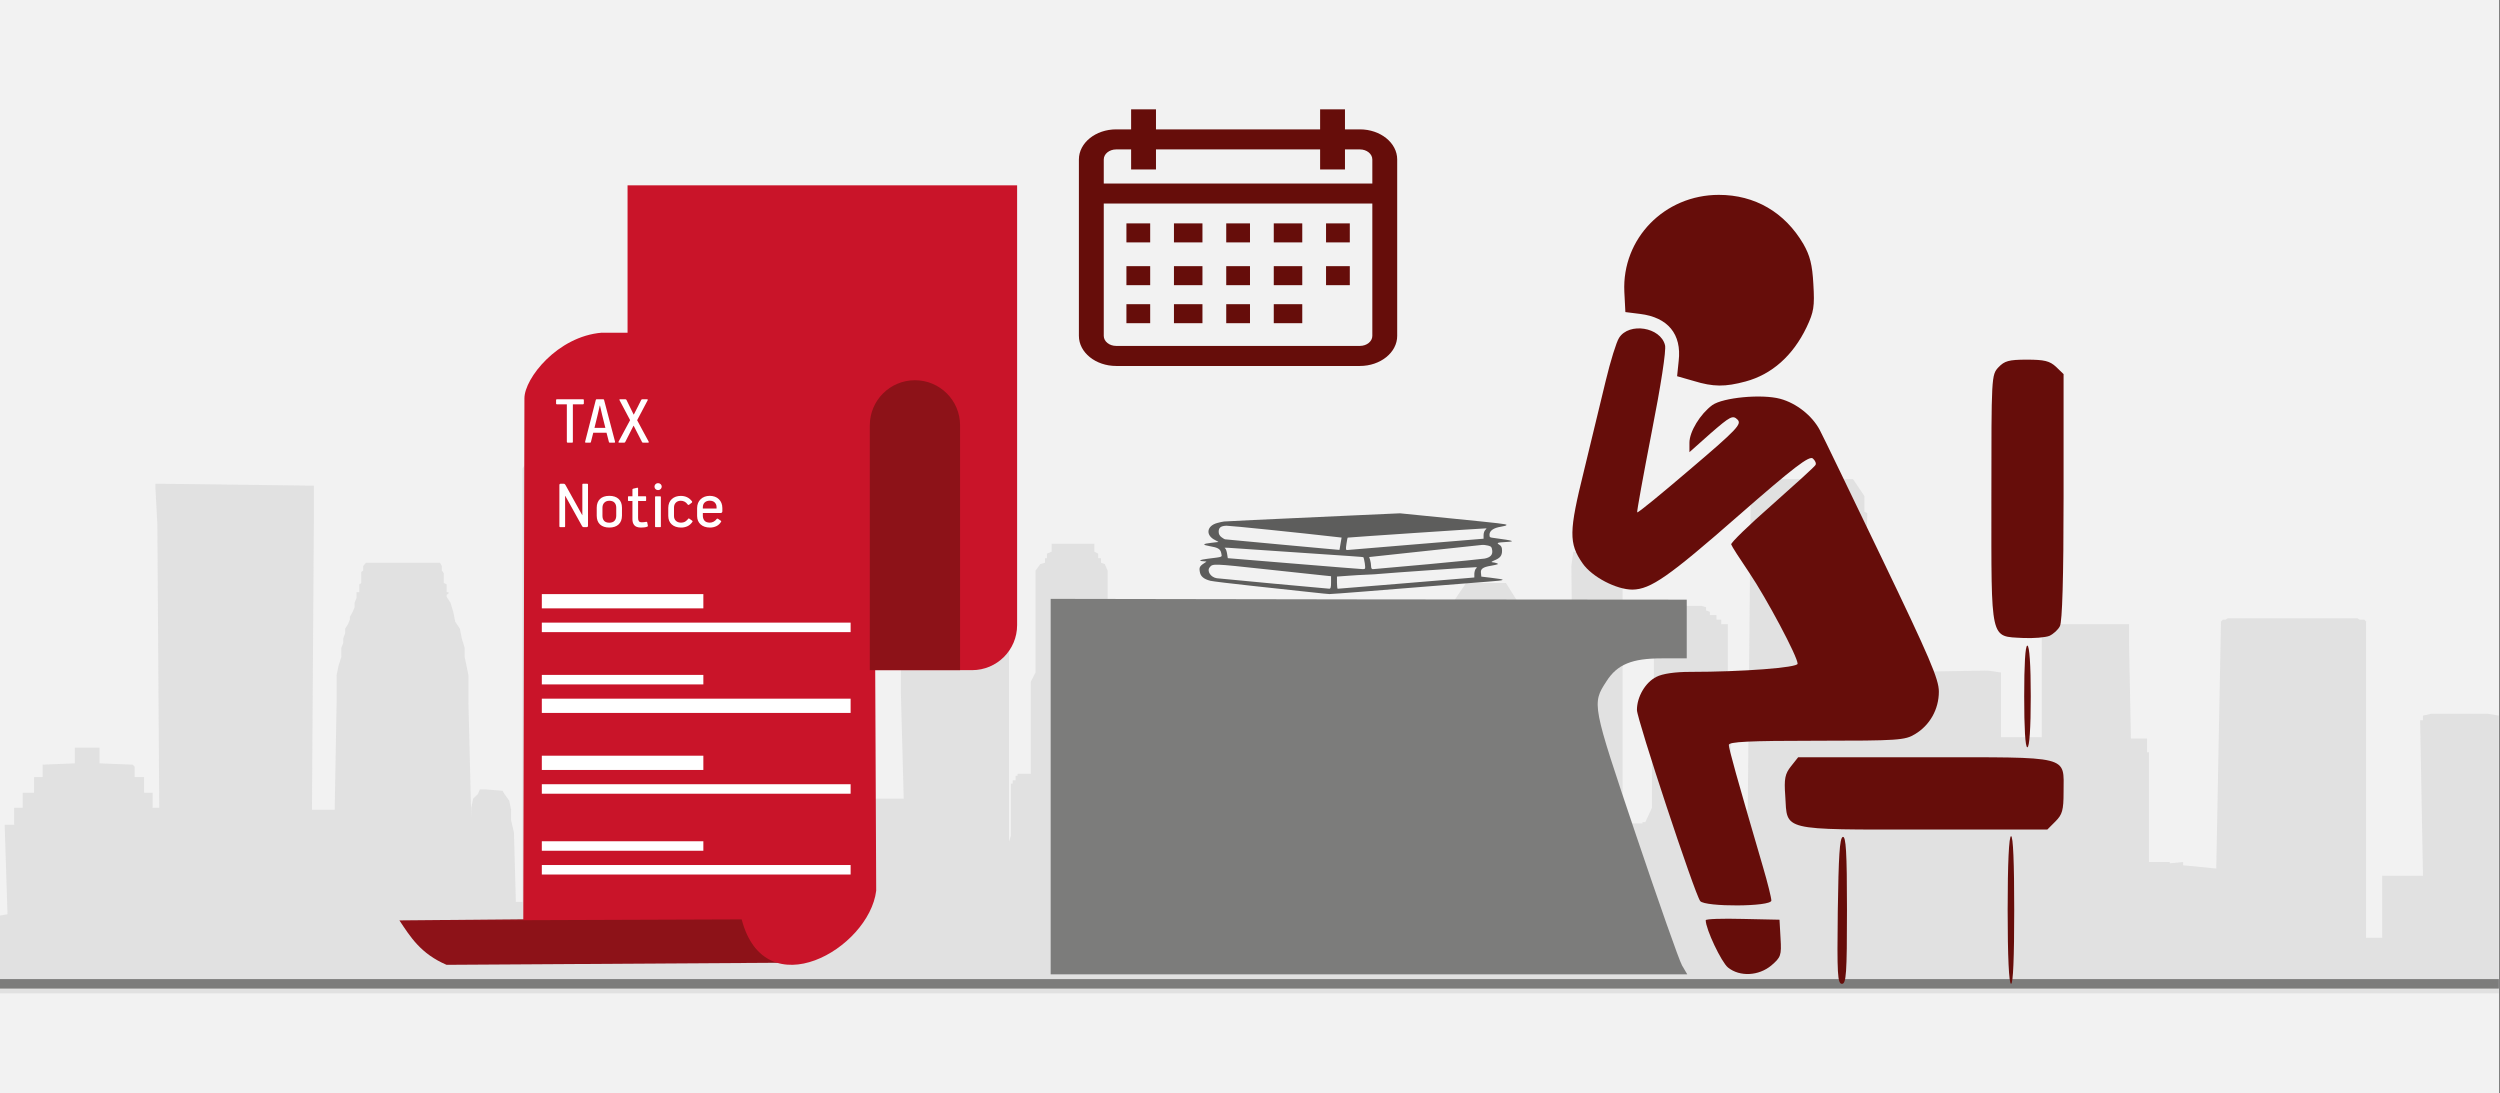 <svg width="526" height="230" xmlns="http://www.w3.org/2000/svg" xmlns:xlink="http://www.w3.org/1999/xlink" overflow="hidden"><rect width="100%" height="100%" fill="#808080" stroke="none"/><defs><clipPath id="clip0"><path d="M0 0 526 0 526 230 0 230Z" fill-rule="evenodd" clip-rule="evenodd"/></clipPath></defs><g clip-path="url(#clip0)"><rect x="0" y="0" width="525.239" height="230" fill="#FFFFFF" transform="scale(1.001 1)"/><rect x="0" y="0" width="525.239" height="230" fill="#F2F2F2" transform="scale(1.001 1)"/><path d="M531.23 111.625 531.23 54.575 528.838 54.163 517.077 54.163 515.283 54.575 515.283 54.575 515.283 55.538 514.685 55.538 514.685 55.813 515.283 88.255 509.503 88.255 506.712 88.255 506.712 101.315 503.323 101.315 503.323 35.055 503.323 34.78 502.924 34.367 501.928 34.367 501.529 34.093 500.134 34.093 499.137 34.093 476.612 34.093 475.217 34.093 474.22 34.093 473.821 34.367 473.223 34.367 472.825 34.78 471.828 86.743 464.851 86.056 464.851 85.369 462.061 85.644 462.061 85.369 461.463 85.369 461.064 85.369 460.067 85.369 459.071 85.369 458.672 85.369 457.675 85.369 457.675 62.274 457.276 62.274 457.276 59.387 456.878 59.387 453.888 59.387 453.489 39.316 453.489 36.017 453.489 35.33 453.09 35.33 435.549 35.33 435.15 35.33 435.15 36.017 435.15 39.316 435.15 59.112 434.752 59.112 431.363 59.112 427.575 59.112 426.579 59.112 426.579 45.502 423.788 45.09 397.874 45.502 398.472 11.96 397.874 11.685 397.874 10.998 397.874 9.76 397.874 8.386 395.482 4.811 394.685 4.811 376.346 4.811 374.951 5.499 374.353 6.186 374.353 7.423 374.353 8.798 374.353 9.76 373.954 9.76 373.954 10.723 373.356 74.646 369.768 69.422 369.768 57.737 369.17 51.001 369.17 35.33 367.775 35.33 367.775 35.33 367.775 34.367 366.778 34.367 366.778 34.367 366.778 33.405 365.981 33.405 365.383 33.405 365.383 32.718 364.585 32.443 364.585 32.443 364.585 31.756 363.589 31.48 359.403 31.48 357.808 31.756 357.808 32.443 357.808 32.443 357.011 32.718 357.011 33.405 357.011 33.405 355.615 33.405 356.014 34.367 355.615 34.367 354.619 34.367 354.619 35.33 354.619 35.33 353.622 35.33 353.622 51.001 353.223 57.737 353.223 73.959 351.828 76.983 351.23 76.983 351.23 77.258 349.834 77.258 349.834 77.258 348.04 77.258 348.04 77.258 347.044 77.258 347.044 36.017 347.044 21.72 336.678 20.071 336.28 23.095 336.678 59.387 331.097 59.387 331.097 58.15 331.097 58.15 331.097 55.538 331.097 55.538 331.496 55.538 331.496 55.538 332.094 55.538 332.094 55.538 332.094 55.538 332.094 39.591 332.094 39.316 332.094 39.316 332.094 39.316 331.496 39.316 331.496 39.316 331.097 39.316 331.097 39.316 330.499 39.316 330.499 39.316 330.499 39.316 322.525 26.669 314.153 26.669 305.582 39.316 305.582 39.316 305.582 39.316 305.582 39.316 305.582 39.316 305.183 39.316 305.183 39.316 304.585 39.591 304.585 39.591 304.585 39.591 304.585 55.538 304.585 55.538 304.585 55.538 304.585 55.813 305.183 55.813 305.582 55.813 305.582 55.813 305.582 58.425 305.582 58.425 305.582 58.425 305.582 87.706 303.788 87.706 303.788 101.315 302.393 101.315 302.393 97.053 301.396 97.053 301.396 74.921 302.393 74.921 302.393 47.702 300.997 47.702 300.997 38.629 299.004 38.354 299.004 38.354 299.004 37.942 298.605 37.942 298.605 37.942 298.007 37.942 298.007 37.942 297.608 37.942 297.608 37.667 297.21 37.667 296.612 37.667 296.213 37.667 295.814 37.667 294.419 37.254 292.426 37.667 292.426 37.667 292.027 37.667 291.429 37.667 291.03 37.667 291.03 37.667 290.632 37.942 290.034 37.942 290.034 37.942 289.635 37.942 289.635 37.942 289.635 38.354 289.635 38.354 287.642 38.629 287.642 47.702 286.246 47.702 286.246 74.921 287.243 74.921 287.243 97.053 284.054 97.053 284.054 78.908 276.479 78.908 275.482 78.908 275.482 79.87 275.482 79.87 273.09 79.87 271.695 79.87 271.695 75.608 270.698 75.608 270.698 70.384 269.303 70.384 269.303 70.384 269.303 70.384 269.303 70.384 268.904 70.384 268.904 70.384 268.505 70.384 268.505 70.384 267.907 70.384 267.907 70.384 267.509 70.384 267.509 70.384 266.911 70.384 265.515 70.384 264.718 70.384 264.718 67.498 262.725 67.498 260.333 67.498 260.333 72.447 260.333 72.447 259.535 72.447 259.535 76.983 258.539 76.983 258.539 79.183 258.14 79.183 258.14 79.183 257.542 79.183 257.542 79.183 257.542 77.258 255.748 77.258 255.748 75.608 255.748 75.333 253.755 75.608 253.755 66.81 246.379 67.223 246.379 77.258 245.382 77.258 245.382 101.315 245.382 101.315 245.382 90.593 241.595 90.593 241.595 77.533 240.2 70.797 239.602 47.427 238.804 45.502 238.804 24.057 238.206 22.683 237.409 22.407 237.409 21.72 237.409 21.445 236.811 21.445 236.811 20.483 236.811 20.483 236.014 20.071 236.014 18.833 236.014 18.421 235.416 18.421 227.442 18.421 227.044 18.421 227.044 18.833 227.044 20.071 226.047 20.483 226.047 20.483 226.047 21.445 225.648 21.445 225.648 21.72 225.648 22.407 224.652 22.683 223.655 24.057 223.655 45.502 222.658 47.427 222.658 67.498 222.658 67.223 222.658 67.223 222.658 66.81 222.658 66.81 220.465 66.81 219.867 66.81 219.867 67.223 219.867 67.223 219.469 67.223 219.469 67.498 219.469 67.91 219.469 67.91 219.469 67.91 219.469 68.185 218.871 68.185 218.871 68.185 218.871 68.872 218.472 68.872 218.472 68.872 218.472 79.87 218.073 81.107 218.073 49.627 218.073 47.702 218.073 43.166 218.073 43.166 218.073 41.516 218.073 38.354 210.897 38.354 210.897 37.942 210.1 37.942 210.1 38.354 203.921 38.354 203.522 37.667 202.525 37.667 202.525 38.354 195.947 38.354 195.947 41.516 195.947 43.166 195.349 43.166 195.349 47.702 195.349 49.627 195.947 72.034 187.376 72.034 186.977 72.034 186.977 73.684 186.977 73.684 181.794 74.371 181.794 78.908 178.406 78.495 176.014 78.495 176.014 68.46 176.014 68.46 176.014 46.465 173.821 44.128 173.821 44.128 173.821 42.478 173.821 42.203 151.097 42.478 151.097 84.131 148.306 84.131 148.306 84.681 145.117 83.169 145.117 12.647 144.12 12.372 142.724 11.685 139.934 11.41 136.545 10.998 132.758 10.998 130.964 10.998 130.964 4.811 129.967 0 126.18 0.275 122.392 0.275 119.602 0.962 117.209 1.237 116.213 1.925 115.814 2.612 115.814 12.922 115.814 93.754 115.415 93.754 114.419 93.754 114.02 79.183 113.422 76.571 113.422 74.371 113.023 72.447 112.027 71.072 111.628 70.384 108.239 70.109 106.844 70.109 106.445 71.072 105.449 72.034 105.05 73.959 105.05 76.296 104.452 51.964 104.452 50.039 104.452 50.039 104.452 49.627 104.452 47.977 104.452 46.052 104.053 44.128 103.655 42.203 103.655 40.279 103.057 38.354 102.658 36.292 101.661 34.78 101.263 32.718 100.665 30.793 99.867 29.556 99.867 29.144 100.266 28.869 100.266 28.594 100.266 28.594 100.266 28.594 99.867 28.594 99.867 28.181 99.867 27.631 99.867 26.944 99.269 26.669 99.269 25.982 99.269 25.569 99.269 25.02 99.269 24.607 98.871 24.057 98.871 23.645 98.871 23.095 98.472 22.407 82.924 22.407 82.326 23.095 82.326 23.37 82.326 24.057 81.927 24.332 81.927 25.02 81.927 25.569 81.927 25.982 81.927 26.669 81.528 26.944 81.528 27.631 81.528 27.906 81.528 28.594 80.93 28.594 80.93 29.831 80.532 30.793 80.532 31.756 80.133 32.718 79.535 33.818 79.535 34.367 79.136 35.33 78.538 36.292 78.538 37.254 78.14 38.354 78.14 39.316 77.741 40.279 77.741 42.203 77.143 44.128 76.744 46.052 76.744 47.977 76.744 50.039 76.744 50.314 76.744 51.964 76.346 74.371 71.562 74.371 71.96 13.61 71.96 6.186 38.671 5.774 38.671 6.736 39.07 14.297 39.468 73.959 38.073 73.959 38.073 70.797 38.073 70.797 38.073 70.797 38.073 70.797 38.073 70.797 36.279 70.797 36.279 67.91 36.279 67.91 36.279 67.498 36.279 67.498 36.279 67.498 35.681 67.498 34.286 67.498 34.286 65.298 34.286 65.298 33.887 64.886 33.887 64.886 33.887 64.886 33.887 64.886 26.91 64.611 26.91 64.336 26.91 64.336 26.91 64.336 26.91 64.336 26.91 63.923 26.91 63.923 26.91 63.648 26.91 63.236 26.91 62.961 26.91 62.961 26.91 62.686 26.91 62.274 26.91 62.274 26.91 62.274 26.91 62.274 26.91 61.311 21.728 61.311 21.728 64.611 14.95 64.886 14.95 64.886 14.95 64.886 14.95 67.498 13.156 67.498 13.156 67.498 13.156 67.498 13.156 67.498 13.156 70.797 11.362 70.797 10.764 70.797 10.764 70.797 10.764 70.797 10.764 70.797 10.764 73.959 9.369 73.959 9.369 73.959 9.369 73.959 8.97 73.959 8.97 73.959 8.97 73.959 8.97 73.959 8.97 73.959 8.97 77.533 6.977 77.533 7.575 96.366 5.183 96.779 5.183 101.315 0 101.315 0 113 531.23 113 531.23 111.625Z" fill="#D0D0D0" fill-rule="evenodd" fill-opacity="0.502" transform="matrix(1.001 0 -0 1 -6 96)"/><path d="M0 0 525.239 0" stroke="#7C7C7B" stroke-width="1.997" stroke-miterlimit="8" fill="none" fill-rule="evenodd" transform="matrix(1.001 0 -0 1 0 207)"/><path d="M9.465 0 72.416 0C77.644-1.62325e-15 81.881 4.238 81.881 9.465L81.881 102 0 102 0 9.465C-3.24649e-15 4.238 4.238 0 9.465 0Z" fill="#C91429" fill-rule="evenodd" transform="matrix(-1.001 -8.75495e-08 8.74228e-08 -1 214 141)"/><path d="M-7.685 0C-6.097-3.398-6.58-7.241 0-9.565L-69.975-10C-75.427-7.654-77.574-4.124-79.884-0.652Z" fill="#8D1218" fill-rule="evenodd" transform="matrix(1.001 8.75495e-08 8.74228e-08 -1 164 193)"/><path d="M-11.113-10.731-10.637-117.405C-12.152-129.661-34.001-142.18-38.913-123.44L-111.838-123.71-84.815-123.641-84.577-13.808C-84.567-9.583-77.6-0.77-68.331 0L0-0.166C-8.727 0.088-10.402-7.412-11.113-10.73Z" fill="#C91429" fill-rule="evenodd" transform="matrix(1.001 8.75495e-08 8.74228e-08 -1 195 70)"/><path d="M-9.486 0-9.486 0C-14.725 1.94153e-15-18.973-4.247-18.973-9.486L-18.973-61 0-61 0-9.486C1.94154e-15-4.247-4.247 0-9.486 0Z" fill="#8D1218" fill-rule="evenodd" transform="matrix(1.001 8.75495e-08 8.74228e-08 -1 202 80)"/><path d="M11.195 21.357C10.752 21.363 10.401 21.498 10.143 21.76 9.884 22.023 9.752 22.372 9.746 22.809L9.746 24.513C9.742 24.943 9.853 25.293 10.079 25.563 10.304 25.832 10.671 25.971 11.18 25.98 11.683 25.972 12.051 25.835 12.286 25.568 12.52 25.302 12.64 24.95 12.644 24.513L12.644 22.809C12.645 22.379 12.526 22.031 12.288 21.766 12.049 21.501 11.685 21.364 11.195 21.357ZM32.296 21.342C31.872 21.344 31.527 21.462 31.26 21.696 30.993 21.93 30.855 22.266 30.847 22.706L30.847 22.988 33.73 22.988 33.73 22.691C33.728 22.31 33.606 21.993 33.364 21.738 33.121 21.484 32.765 21.352 32.296 21.342ZM20.939 20.423 21.873 20.423C21.976 20.421 22.026 20.47 22.024 20.572L22.024 26.777C22.025 26.828 22.015 26.864 21.996 26.883 21.976 26.903 21.94 26.912 21.889 26.912L20.954 26.912C20.908 26.912 20.871 26.901 20.844 26.878 20.817 26.856 20.803 26.823 20.803 26.778L20.804 20.572C20.804 20.47 20.849 20.421 20.939 20.423ZM26.232 20.336C26.727 20.343 27.165 20.437 27.546 20.621 27.926 20.805 28.262 21.084 28.554 21.46 28.593 21.515 28.607 21.573 28.598 21.634 28.589 21.696 28.554 21.747 28.494 21.786L27.966 22.186C27.891 22.236 27.826 22.251 27.77 22.231 27.714 22.21 27.664 22.166 27.619 22.097 27.45 21.852 27.242 21.668 26.995 21.544 26.749 21.419 26.484 21.357 26.201 21.357 25.766 21.364 25.423 21.497 25.17 21.755 24.918 22.012 24.789 22.349 24.784 22.764L24.784 24.602C24.79 25.008 24.924 25.335 25.187 25.583 25.45 25.831 25.803 25.958 26.247 25.965 26.632 25.958 26.944 25.875 27.182 25.715 27.42 25.555 27.626 25.356 27.8 25.12 27.83 25.085 27.864 25.07 27.902 25.078 27.94 25.085 27.981 25.104 28.026 25.135L28.524 25.491C28.62 25.549 28.674 25.606 28.686 25.659 28.699 25.712 28.685 25.765 28.645 25.817 28.337 26.254 27.976 26.562 27.561 26.741 27.146 26.92 26.713 27.006 26.262 27 25.444 26.992 24.795 26.774 24.315 26.345 23.835 25.916 23.59 25.32 23.579 24.557L23.579 22.853C23.594 22.054 23.846 21.434 24.334 20.995 24.822 20.555 25.455 20.336 26.232 20.336ZM32.296 20.322C33.106 20.334 33.748 20.572 34.222 21.035 34.696 21.499 34.939 22.115 34.949 22.884L34.949 23.579C34.945 23.684 34.912 23.769 34.85 23.834 34.787 23.899 34.72 23.932 34.648 23.934L30.847 23.934 30.847 24.482C30.841 24.894 30.951 25.241 31.175 25.524 31.4 25.806 31.773 25.953 32.296 25.965 32.599 25.962 32.872 25.893 33.116 25.759 33.361 25.625 33.57 25.441 33.745 25.209 33.789 25.15 33.836 25.119 33.884 25.114 33.932 25.109 33.986 25.126 34.046 25.164L34.573 25.52C34.633 25.557 34.674 25.594 34.695 25.633 34.716 25.672 34.716 25.713 34.693 25.757 34.445 26.184 34.113 26.499 33.697 26.7 33.281 26.902 32.824 27.002 32.326 27 31.508 26.99 30.859 26.769 30.379 26.336 29.899 25.902 29.653 25.314 29.642 24.571L29.642 22.884C29.656 22.115 29.904 21.499 30.386 21.035 30.869 20.572 31.505 20.334 32.296 20.322ZM11.18 20.322C12.031 20.327 12.687 20.545 13.148 20.976 13.61 21.407 13.843 22.018 13.849 22.809L13.849 24.498C13.84 25.302 13.602 25.919 13.133 26.349 12.665 26.778 12.019 26.995 11.195 27 10.359 26.996 9.709 26.782 9.246 26.356 8.783 25.931 8.549 25.316 8.542 24.513L8.542 22.809C8.545 22.044 8.772 21.44 9.222 20.998 9.672 20.556 10.324 20.331 11.18 20.322ZM17.057 18.618C17.117 18.605 17.162 18.613 17.192 18.64 17.222 18.668 17.237 18.705 17.237 18.752L17.237 20.41 18.776 20.41C18.822 20.41 18.858 20.422 18.885 20.444 18.912 20.466 18.926 20.499 18.927 20.543L18.927 21.268C18.929 21.369 18.879 21.418 18.776 21.416L17.237 21.401 17.237 24.954C17.231 25.24 17.281 25.467 17.388 25.634 17.495 25.801 17.696 25.887 17.992 25.891 18.161 25.89 18.324 25.88 18.482 25.863 18.64 25.845 18.773 25.825 18.881 25.801 18.991 25.781 19.066 25.788 19.104 25.822 19.142 25.855 19.164 25.903 19.168 25.965L19.289 26.571C19.305 26.649 19.302 26.704 19.281 26.735 19.26 26.767 19.212 26.796 19.138 26.822 18.977 26.888 18.771 26.934 18.521 26.961 18.271 26.988 18.04 27 17.826 27 17.165 26.991 16.701 26.824 16.434 26.498 16.167 26.173 16.038 25.742 16.048 25.207L16.048 21.401 15.264 21.416C15.16 21.416 15.11 21.371 15.113 21.283L15.113 20.558C15.115 20.457 15.155 20.408 15.233 20.41L16.048 20.41 16.048 18.988C16.047 18.958 16.056 18.927 16.076 18.896 16.096 18.865 16.132 18.842 16.183 18.826ZM1.01 17.774 1.552 17.774C1.669 17.776 1.755 17.798 1.812 17.843 1.868 17.887 1.917 17.943 1.959 18.011L5.49 24.379 5.52 24.379 5.52 17.937C5.519 17.885 5.529 17.845 5.552 17.817 5.575 17.788 5.62 17.774 5.686 17.774L6.529 17.774C6.589 17.775 6.635 17.788 6.665 17.815 6.695 17.841 6.71 17.877 6.71 17.922L6.71 26.615C6.705 26.737 6.673 26.818 6.612 26.857 6.551 26.896 6.488 26.914 6.424 26.911L5.852 26.911C5.741 26.911 5.657 26.892 5.599 26.855 5.542 26.818 5.495 26.763 5.46 26.689L1.944 20.351 1.899 20.351 1.899 26.733C1.9 26.792 1.889 26.837 1.866 26.866 1.844 26.896 1.799 26.911 1.733 26.911L0.874 26.911C0.754 26.908 0.694 26.854 0.694 26.748L0.694 18.144C0.689 18.019 0.706 17.925 0.745 17.865 0.783 17.804 0.872 17.774 1.01 17.774ZM21.421 17.654C21.645 17.659 21.831 17.728 21.977 17.862 22.124 17.996 22.2 18.169 22.206 18.38 22.2 18.586 22.125 18.759 21.979 18.901 21.834 19.042 21.653 19.115 21.436 19.121 21.22 19.117 21.042 19.047 20.901 18.912 20.76 18.776 20.687 18.599 20.682 18.38 20.688 18.175 20.76 18.004 20.899 17.867 21.038 17.731 21.212 17.66 21.421 17.654ZM9.184 1.333 8.762 3.185 8.068 6.028 10.361 6.028 9.667 3.244 9.23 1.333ZM13.508 0 14.503 0C14.591-0 14.657 0.012 14.7 0.037 14.742 0.063 14.777 0.104 14.805 0.163L16.298 3.214 16.343 3.214C16.595 2.726 16.854 2.22 17.118 1.694 17.383 1.168 17.638 0.658 17.882 0.163 17.91 0.104 17.945 0.063 17.988 0.037 18.03 0.012 18.096-0 18.184 0L19.088 0C19.177 0.001 19.233 0.021 19.256 0.059 19.279 0.098 19.279 0.147 19.254 0.208L17.037 4.413C17.403 5.105 17.803 5.853 18.238 6.657 18.673 7.46 19.078 8.208 19.451 8.9 19.489 8.975 19.499 9.033 19.479 9.074 19.459 9.115 19.404 9.136 19.315 9.137L18.38 9.137C18.298 9.14 18.231 9.134 18.18 9.117 18.128 9.1 18.084 9.052 18.048 8.974L16.313 5.583 16.268 5.583 14.549 8.974C14.506 9.052 14.46 9.1 14.411 9.117 14.362 9.134 14.298 9.14 14.217 9.137L13.282 9.137C13.192 9.136 13.137 9.115 13.118 9.074 13.098 9.033 13.107 8.975 13.146 8.9L15.559 4.398 13.342 0.208C13.304 0.141 13.297 0.089 13.323 0.054 13.349 0.018 13.411 0.001 13.508 0ZM8.581 0 9.863 0C9.93-0.001 9.981 0.009 10.016 0.03 10.051 0.051 10.075 0.09 10.089 0.148L12.382 8.885C12.401 8.941 12.405 8.996 12.393 9.05 12.382 9.104 12.333 9.133 12.246 9.137L11.326 9.137C11.203 9.14 11.133 9.105 11.115 9.033L10.602 7.049 7.812 7.049 7.314 9.033C7.306 9.07 7.285 9.097 7.25 9.113 7.215 9.129 7.171 9.137 7.118 9.137L6.304 9.137C6.22 9.139 6.161 9.124 6.126 9.093 6.092 9.061 6.085 9.002 6.108 8.915L8.34 0.178C8.346 0.132 8.367 0.091 8.404 0.056 8.44 0.021 8.499 0.002 8.581 0ZM0.181 0 5.654 0C5.714 0.001 5.76 0.014 5.79 0.041 5.82 0.067 5.835 0.103 5.835 0.148L5.835 0.902C5.835 1.008 5.775 1.062 5.654 1.065L3.527 1.065 3.527 8.959C3.529 9.019 3.518 9.063 3.495 9.093 3.473 9.122 3.428 9.137 3.362 9.137L2.443 9.137C2.323 9.135 2.262 9.08 2.262 8.974L2.262 1.065 0.181 1.065C0.121 1.066 0.075 1.056 0.045 1.033 0.015 1.011 0 0.967 0 0.902L0 0.163C0 0.057 0.06 0.003 0.181 0Z" fill="#FFFFFF" fill-rule="evenodd" transform="matrix(1.001 0 -0 1 117 84)"/><rect x="0" y="0" width="33.951" height="3" fill="#FFFFFF" transform="matrix(1.001 0 -0 1 114 125)"/><rect x="0" y="0" width="64.906" height="2" fill="#FFFFFF" transform="matrix(1.001 0 -0 1 114 131)"/><rect x="0" y="0" width="33.951" height="2" fill="#FFFFFF" transform="matrix(1.001 0 -0 1 114 142)"/><rect x="0" y="0" width="64.906" height="3" fill="#FFFFFF" transform="matrix(1.001 0 -0 1 114 147)"/><rect x="0" y="0" width="33.951" height="3" fill="#FFFFFF" transform="matrix(1.001 0 -0 1 114 159)"/><rect x="0" y="0" width="64.906" height="2" fill="#FFFFFF" transform="matrix(1.001 0 -0 1 114 165)"/><rect x="0" y="0" width="33.951" height="2" fill="#FFFFFF" transform="matrix(1.001 0 -0 1 114 177)"/><rect x="0" y="0" width="64.906" height="2" fill="#FFFFFF" transform="matrix(1.001 0 -0 1 114 182)"/><path d="M23.67 16.588C21.704 16.374 16.352 15.797 11.773 15.303 7.193 14.809 3.086 14.315 2.663 14.2 1.22 13.829 0.548 13.228 0.423 12.206 0.274 11.276 0.448 11.053 1.817 10.188 1.892 10.155 1.618 10.106 1.22 10.09 0 10.032 0.423 9.768 2.066 9.563 5.451 9.134 5.102 9.266 4.953 8.409 4.779 7.512 4.281 7.207 2.514 6.91 0.896 6.639 0.996 6.416 2.837 6.21 3.609 6.128 4.281 6.054 4.331 6.037 4.381 6.021 4.082 5.84 3.659 5.634 1.618 4.637 1.842 2.66 4.082 2.043 4.605 1.894 5.252 1.754 5.55 1.721 6.098 1.664 12.519 1.367 31.933 0.478L42.511 0 53.712 1.12C63.419 2.092 64.912 2.265 64.912 2.438 64.912 2.57 64.489 2.702 63.717 2.825 62.199 3.064 61.353 3.649 61.328 4.472 61.328 5.065 61.328 5.074 62.498 5.222 66.405 5.741 66.903 5.922 64.812 6.037 62.921 6.144 62.746 6.219 63.394 6.614 63.842 6.886 63.966 7.19 63.966 7.891 63.966 8.92 63.543 9.439 62.323 9.917 61.85 10.106 61.651 10.263 61.826 10.279 62.622 10.37 63.269 10.6 63.07 10.707 62.946 10.773 62.298 10.921 61.627 11.037 59.909 11.325 59.411 11.696 59.536 12.594L59.61 13.318 61.602 13.557C65.036 13.969 64.962 14.076 61.079 14.373 59.76 14.471 54.757 14.867 49.978 15.254 45.175 15.641 38.305 16.185 34.671 16.481 31.062 16.769 27.901 17 27.677 16.992 27.453 16.992 25.661 16.811 23.67 16.588ZM28.026 14.554 28.026 13.236 26.258 13.055C25.263 12.956 19.936 12.388 14.411 11.786 3.086 10.559 3.161 10.567 2.514 11.366 1.867 12.149 2.738 13.491 4.032 13.664 4.853 13.771 27.204 15.855 27.652 15.863 27.951 15.872 28.026 15.542 28.026 14.554ZM42.735 14.784C49.953 14.191 56.4 13.656 57.022 13.598L58.142 13.499 58.142 12.709C58.167 12.264 58.316 11.778 58.49 11.622 58.764 11.399 58.739 11.342 58.391 11.342 57.644 11.342 39.898 12.577 38.504 12.725 37.807 12.799 36.438 12.89 35.492 12.915 34.572 12.948 32.779 13.046 31.535 13.145L29.27 13.31 29.27 14.595C29.27 15.295 29.345 15.872 29.419 15.872 29.519 15.872 35.492 15.386 42.735 14.784ZM35.119 10.51C35.02 9.826 34.87 9.25 34.796 9.225 34.671 9.175 33.501 9.093 18.07 8.047 12.171 7.643 6.944 7.289 6.446 7.256 5.625 7.199 5.55 7.215 5.774 7.388 5.924 7.495 6.098 7.998 6.173 8.508L6.322 9.439 20.21 10.584C27.851 11.218 34.372 11.737 34.696 11.745 35.244 11.753 35.269 11.688 35.119 10.51ZM48.385 10.716C54.558 10.139 59.934 9.604 60.332 9.521 61.527 9.274 62.025 8.731 61.9 7.808 61.801 7.1 61.701 6.968 61.054 6.795 60.581 6.672 60.058 6.622 59.66 6.663 59.287 6.696 53.836 7.281 47.514 7.965L36.04 9.2 36.239 9.818C36.339 10.164 36.438 10.74 36.438 11.103 36.438 11.515 36.563 11.753 36.787 11.753 36.986 11.753 42.188 11.284 48.385 10.716ZM30.017 6.4 30.241 5.107 29.22 4.991C21.753 4.126 6.695 2.586 6.048 2.611 4.853 2.652 4.405 3.006 4.405 3.879 4.405 4.365 4.605 4.736 5.003 5.032 5.326 5.28 5.675 5.469 5.725 5.469 5.799 5.469 7.243 5.609 8.935 5.774 10.628 5.93 14.386 6.284 17.298 6.556 20.21 6.82 24.193 7.19 26.159 7.372 28.15 7.561 29.768 7.709 29.793 7.701 29.793 7.693 29.917 7.108 30.017 6.4ZM45.996 6.507 60.083 5.345 60.083 4.604C60.083 4.192 60.233 3.706 60.432 3.525 60.631 3.344 60.73 3.179 60.656 3.163 60.556 3.122 31.734 5.057 31.535 5.115 31.485 5.123 31.361 5.724 31.261 6.449 31.087 7.569 31.112 7.767 31.485 7.718 31.734 7.685 38.255 7.141 45.996 6.507Z" fill="#5D5D5C" fill-rule="evenodd" transform="matrix(1.001 0 -0 1 252 108)"/><path d="M-12.196-150.462C-12.196-140.564-12.417-134.923-12.858-134.923-13.3-134.923-13.576-140.564-13.576-150.462-13.576-160.36-13.3-166-12.858-166-12.417-166-12.196-160.36-12.196-150.462ZM-47.349-150.406C-47.349-138.241-47.57-134.868-48.233-135.089-48.895-135.311-49.115-139.181-49.281-150.683-49.447-164.009-49.336-166-48.398-166-47.515-166-47.349-163.899-47.349-150.406ZM-63.243-162.129C-61.256-160.415-61.091-160.028-61.312-156.434L-61.532-152.508-69.258-152.342C-73.563-152.231-77.04-152.342-77.04-152.618-77.04-154.498-73.728-161.466-72.349-162.572-69.865-164.562-65.892-164.341-63.243-162.129ZM-63.243-148.471C-63.243-147.918-64.016-144.766-65.009-141.393-70.638-122.15-72.183-116.51-72.183-115.736-72.183-115.072-68.044-114.851-53.751-114.851-36.533-114.851-35.153-114.74-33.056-113.468-29.911-111.588-28.035-108.215-28.035-104.51-28.035-101.911-29.966-97.377-40.01-76.475-46.577-62.817-52.427-50.652-53.089-49.435-54.689-46.449-57.945-43.85-61.367-42.91-65.285-41.859-73.397-42.634-75.66-44.237-78.198-46.117-80.461-49.822-80.461-52.145L-80.461-54.135-75.991-50.154C-71.907-46.615-71.355-46.283-70.362-47.279-69.424-48.218-70.362-49.269-80.24-57.674-86.256-62.817-91.278-66.964-91.443-66.798-91.553-66.688-90.174-59.112-88.408-49.988-86.476-40.2-85.317-32.68-85.593-31.63-86.531-27.814-93.154-26.764-95.251-30.081-95.803-30.911-97.072-35.003-98.065-39.15-99.059-43.352-101.156-51.868-102.646-58.117-105.791-70.835-105.847-73.323-102.922-77.526-100.935-80.401-95.803-83.055-92.436-83.055-88.629-83-84.821-80.346-70.252-67.572-58.442-57.232-55.296-54.854-54.524-55.462-54.027-55.905-53.751-56.513-53.972-56.845-54.137-57.177-58.276-60.937-63.078-65.195-67.934-69.452-71.797-73.213-71.686-73.544-71.576-73.931-69.865-76.586-67.879-79.516-64.236-84.935-57.724-97.156-57.724-98.649-57.724-99.478-69.369-100.363-80.351-100.363-83.496-100.363-86.145-100.75-87.415-101.414-89.732-102.575-91.498-105.616-91.498-108.381-91.498-110.316-79.357-147.089-78.198-148.582-77.205-149.853-63.243-149.798-63.243-148.471ZM-3.532-131.827C-2.097-130.389-1.821-129.504-1.821-125.634-1.821-117.837 0-118.334-31.125-118.334L-57.614-118.334-59.104-120.215C-60.373-121.818-60.594-122.813-60.318-126.518-59.877-133.873-61.422-133.541-31.07-133.541L-5.243-133.541-3.532-131.827ZM-8.719-105.506C-8.719-98.87-8.995-94.834-9.437-94.834-9.878-94.834-10.099-98.87-10.099-105.506-10.099-112.197-9.878-116.233-9.437-116.233-8.995-116.233-8.719-112.197-8.719-105.506ZM-4.801-92.787C-3.973-92.4-2.98-91.516-2.594-90.742-2.097-89.857-1.821-80.512-1.821-63.536L-1.821-37.712-3.422-36.164C-4.746-34.947-5.85-34.671-9.547-34.671-13.355-34.671-14.238-34.947-15.507-36.275-16.997-37.878-16.997-38.155-16.997-63.867-16.997-94.225-17.328-92.843-10.375-93.23-8.168-93.341-5.629-93.119-4.801-92.787ZM-104.357-80.512-104.357-80.512ZM-68.651-39.261C-63.133-37.767-58.718-33.841-55.848-27.869-54.303-24.607-54.137-23.501-54.413-18.801-54.634-14.654-55.131-12.774-56.51-10.34-60.429-3.65-66.72 0-74.28 0-85.704 0-94.644-9.179-94.147-20.349L-93.926-24.662-90.836-25.049C-84.986-25.768-82.061-29.307-82.724-34.947L-83.055-38.155-79.578-39.15C-75.439-40.422-72.956-40.422-68.651-39.261Z" fill="#660D0A" fill-rule="evenodd" transform="matrix(1.001 8.75495e-08 8.74228e-08 -1 436 41)"/><path d="M-1.103-77.117C-1.709-76.064-6.065-63.654-10.806-49.583-20.068-22.049-20.068-22.105-16.981-17.34-14.72-13.794-11.633-12.52-5.348-12.52L-0.11-12.52-0.11-6.371-0.11-0.166-66.931-0.111-133.806 0-133.806-39.5-133.806-79-66.931-79 0-79-1.103-77.117Z" fill="#7C7C7B" fill-rule="evenodd" transform="matrix(1.001 8.75495e-08 8.74228e-08 -1 355 126)"/><path d="M0 3.238C-4.76734e-16 1.45 1.45 0 3.238 0L56.675 0C58.464 -4.76734e-16 59.913 1.45 59.913 3.238L59.913 39.762C59.913 41.55 58.464 43 56.675 43L3.238 43C1.45 43 0 41.55 0 39.762Z" fill="#F2F2F2" fill-rule="evenodd" transform="matrix(1.001 0 -0 1 230 30)"/><path d="M59.063 4.219 55.927 4.219 55.927 0 50.7 0 50.7 4.219 16.203 4.219 16.203 0 10.976 0 10.976 4.219 7.84 4.219C3.517 4.219 0 7.058 0 10.547L0 47.672C0 51.161 3.517 54 7.84 54L59.063 54C63.386 54 66.903 51.161 66.903 47.672L66.903 10.547C66.903 7.058 63.386 4.219 59.063 4.219ZM61.676 47.672C61.676 48.835 60.504 49.781 59.063 49.781L7.84 49.781C6.399 49.781 5.227 48.835 5.227 47.672L5.227 19.828 61.676 19.828 61.676 47.672ZM61.676 15.609 5.227 15.609 5.227 10.547C5.227 9.384 6.399 8.437 7.84 8.437L10.976 8.437 10.976 12.656 16.203 12.656 16.203 8.437 50.7 8.437 50.7 12.656 55.927 12.656 55.927 8.437 59.063 8.437C60.504 8.437 61.676 9.384 61.676 10.547L61.676 15.609Z" fill="#660D0A" fill-rule="evenodd" transform="matrix(1.001 0 -0 1 227 23)"/><path d="M0 0 4.993 0 4.993 4 0 4Z" fill="#660D0A" fill-rule="evenodd" transform="matrix(1.001 0 -0 1 237 47)"/><path d="M0 0 5.991 0 5.991 4 0 4Z" fill="#660D0A" fill-rule="evenodd" transform="matrix(1.001 0 -0 1 247 47)"/><path d="M0 0 4.993 0 4.993 4 0 4Z" fill="#660D0A" fill-rule="evenodd" transform="matrix(1.001 0 -0 1 258 47)"/><path d="M0 0 5.991 0 5.991 4 0 4Z" fill="#660D0A" fill-rule="evenodd" transform="matrix(1.001 0 -0 1 268 47)"/><path d="M0 0 4.993 0 4.993 4 0 4Z" fill="#660D0A" fill-rule="evenodd" transform="matrix(1.001 0 -0 1 279 47)"/><path d="M0 0 4.993 0 4.993 4 0 4Z" fill="#660D0A" fill-rule="evenodd" transform="matrix(1.001 0 -0 1 237 56)"/><path d="M0 0 5.991 0 5.991 4 0 4Z" fill="#660D0A" fill-rule="evenodd" transform="matrix(1.001 0 -0 1 247 56)"/><path d="M0 0 4.993 0 4.993 4 0 4Z" fill="#660D0A" fill-rule="evenodd" transform="matrix(1.001 0 -0 1 258 56)"/><path d="M0 0 5.991 0 5.991 4 0 4Z" fill="#660D0A" fill-rule="evenodd" transform="matrix(1.001 0 -0 1 268 56)"/><path d="M0 0 4.993 0 4.993 4 0 4Z" fill="#660D0A" fill-rule="evenodd" transform="matrix(1.001 0 -0 1 237 64)"/><path d="M0 0 5.991 0 5.991 4 0 4Z" fill="#660D0A" fill-rule="evenodd" transform="matrix(1.001 0 -0 1 247 64)"/><path d="M0 0 4.993 0 4.993 4 0 4Z" fill="#660D0A" fill-rule="evenodd" transform="matrix(1.001 0 -0 1 258 64)"/><path d="M0 0 5.991 0 5.991 4 0 4Z" fill="#660D0A" fill-rule="evenodd" transform="matrix(1.001 0 -0 1 268 64)"/><path d="M0 0 4.993 0 4.993 4 0 4Z" fill="#660D0A" fill-rule="evenodd" transform="matrix(1.001 0 -0 1 279 56)"/></g></svg>
